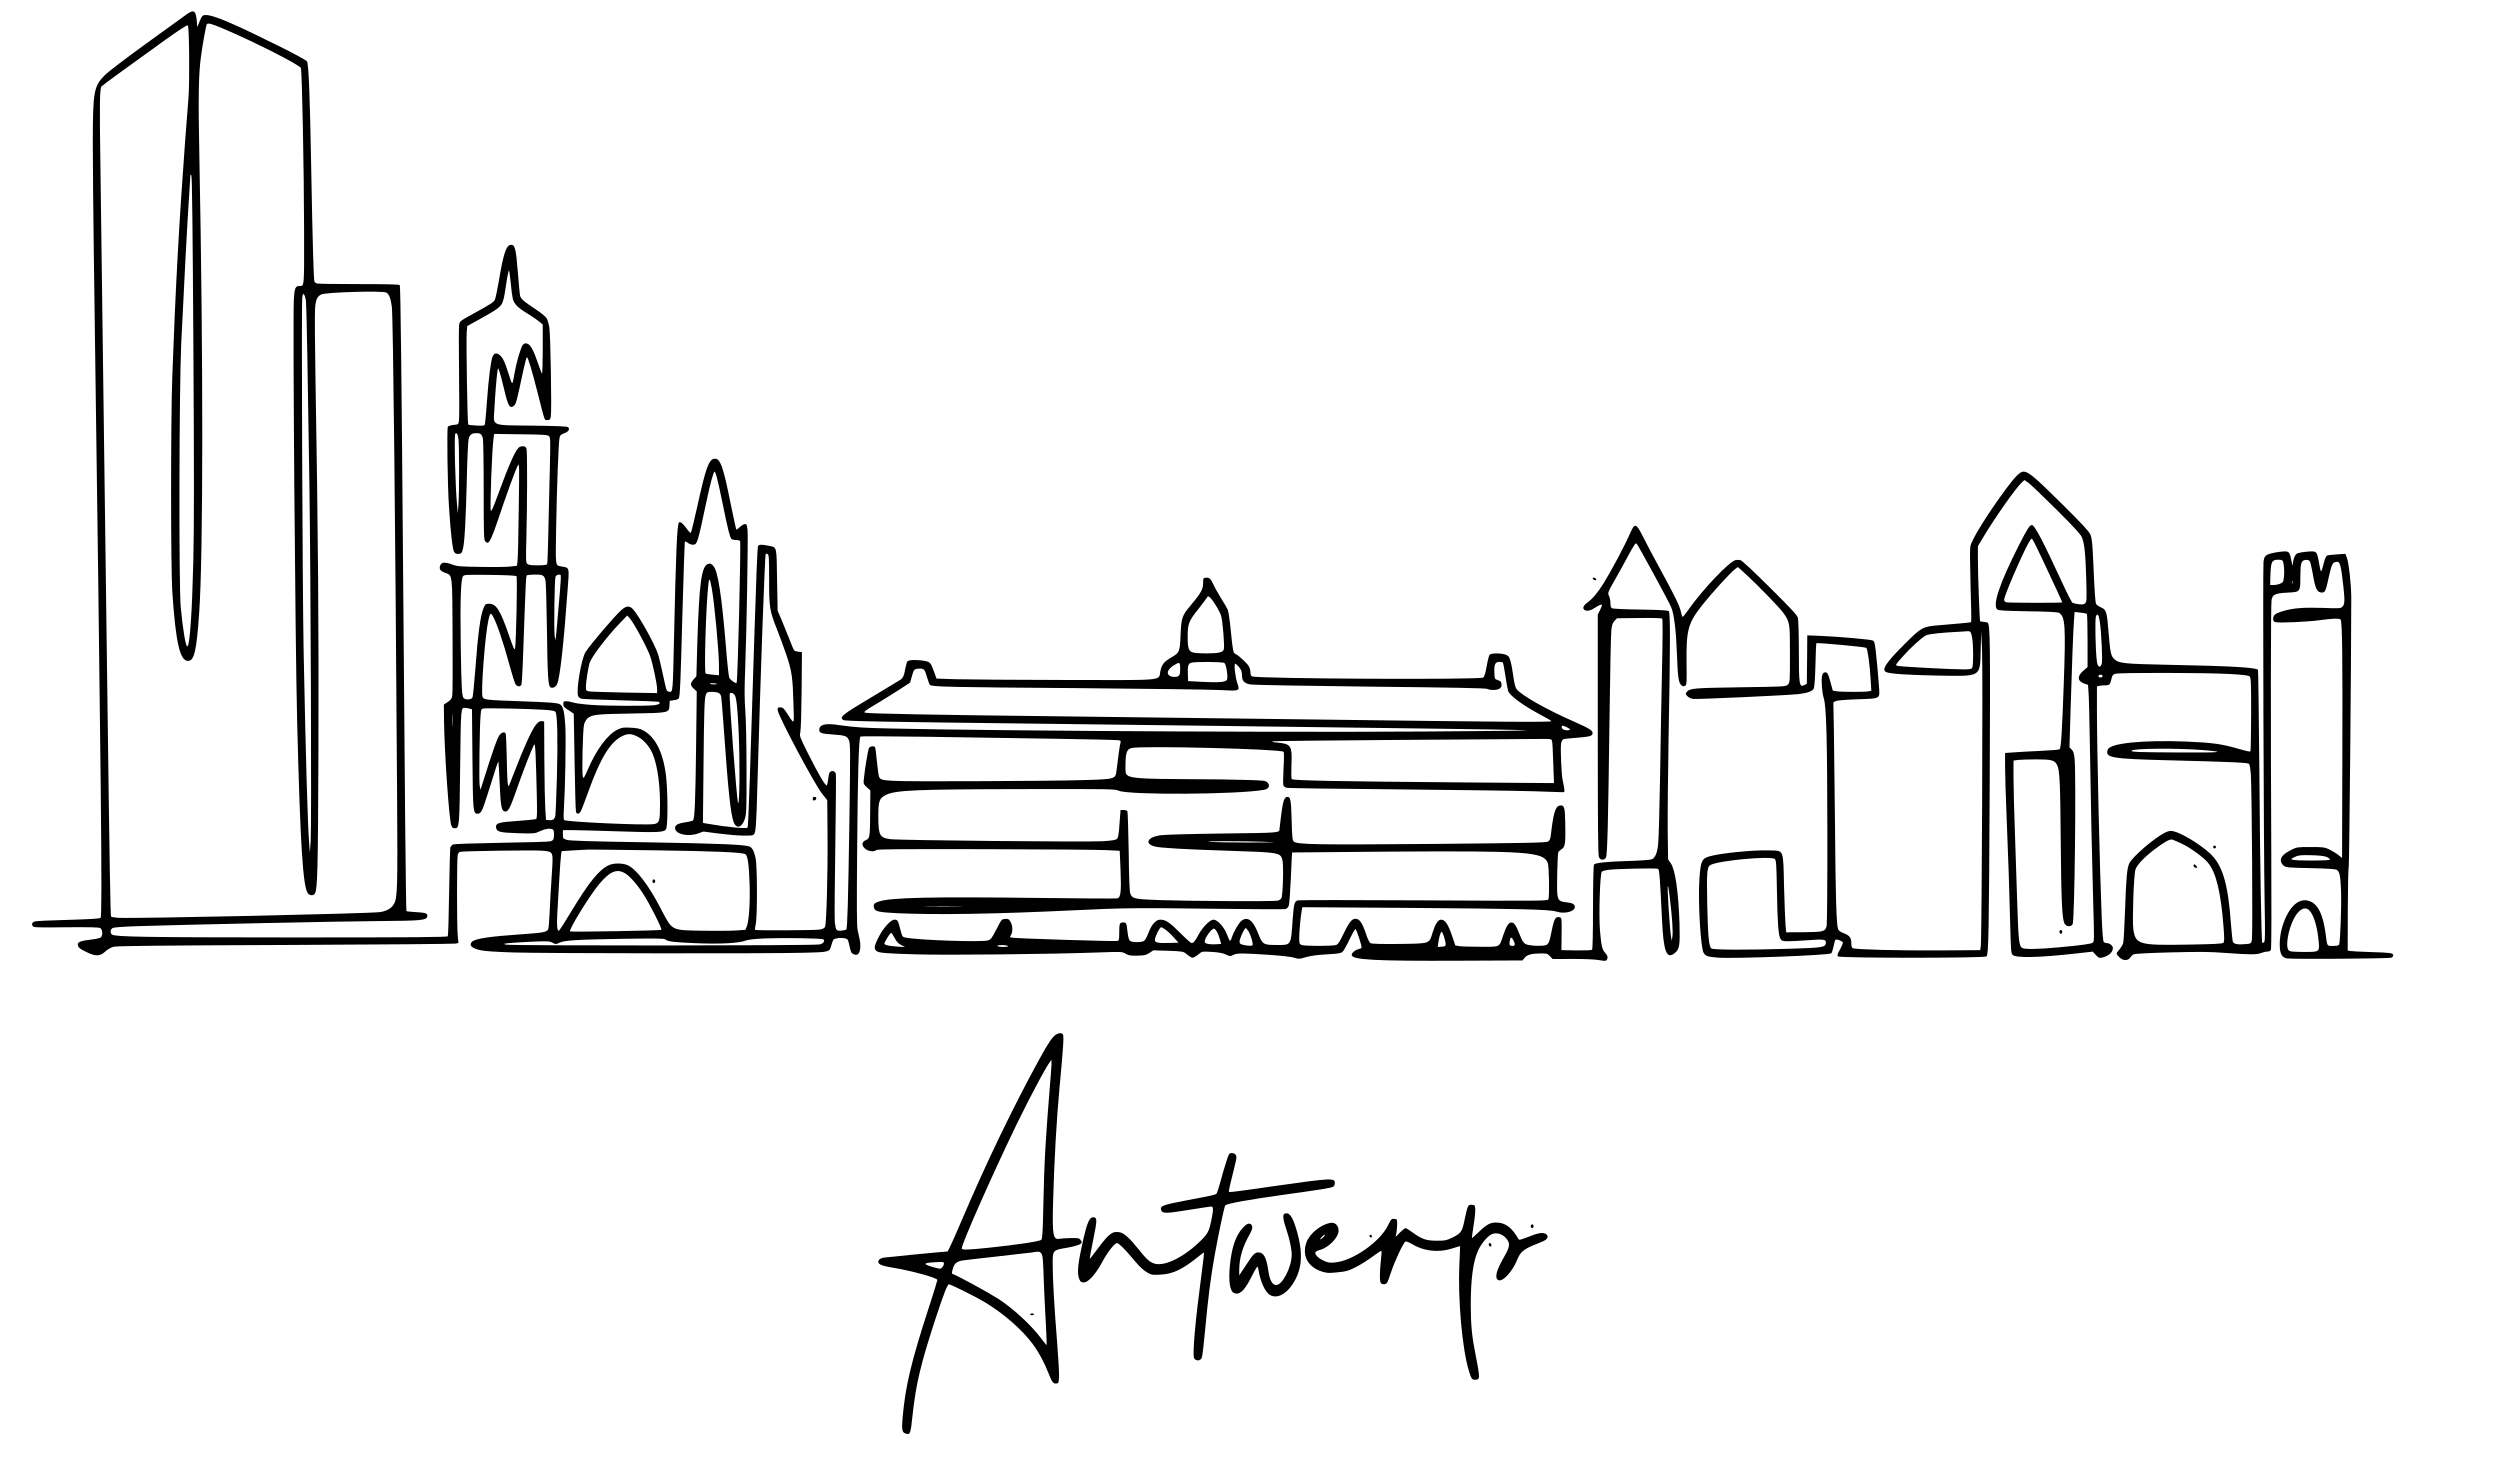 <?xml version="1.0" encoding="UTF-8" standalone="yes"?>
<svg version="1.0" xmlns="http://www.w3.org/2000/svg" width="2000pt" height="1185pt" viewBox="0 0 2667 1580" preserveAspectRatio="xMidYMid meet">
  <g transform="translate(0,1580) scale(0.1,-0.1)" fill="#000000" stroke="none">
    <path d="M1990 15647 c-25 -18 -216 -156 -425 -307 -209 -151 -407 -302 -441
-335 -124 -123 -133 -173 -134 -720 0 -225 5 -732 10 -1125 80 -5777 94 -7130
73 -7151 -8 -8 -110 -14 -339 -21 -180 -4 -341 -12 -358 -16 -33 -9 -42 -27
-26 -52 8 -13 56 -15 353 -11 244 2 351 0 366 -8 25 -14 30 -81 6 -101 -8 -6
-49 -16 -92 -21 -119 -14 -153 -25 -153 -53 0 -30 21 -48 100 -85 93 -44 138
-42 193 9 26 23 61 44 88 51 33 9 496 14 1834 19 985 4 1803 11 1818 15 l28 7
-8 77 c-10 95 -10 826 0 862 4 15 13 29 21 32 25 10 795 20 878 13 126 -12
121 0 104 -261 -8 -121 -18 -296 -22 -390 -4 -93 -11 -178 -16 -188 -16 -30
-53 -37 -287 -53 -339 -23 -491 -46 -526 -80 -36 -37 -4 -69 91 -90 46 -10
166 -18 359 -24 339 -10 2724 -13 3089 -3 281 7 275 6 296 85 7 24 16 48 21
54 13 16 77 24 119 16 31 -7 36 -13 44 -47 23 -104 26 -112 52 -123 39 -18 61
-1 70 55 4 25 2 69 -4 97 -6 28 -16 76 -23 106 -9 41 -10 254 -5 850 6 800 17
1195 35 1213 5 5 285 4 722 -2 393 -7 1007 -16 1364 -21 358 -5 660 -13 673
-16 16 -5 21 -11 16 -23 -6 -16 -27 -159 -41 -285 -13 -109 -2 -106 -354 -117
-162 -5 -697 -11 -1189 -12 -950 -2 -966 -1 -991 44 -6 12 -17 86 -24 164 -7
79 -16 148 -20 154 -11 18 -54 12 -65 -8 -10 -19 -43 -216 -54 -324 -6 -58 -6
-59 31 -94 l38 -34 -2 -227 c-2 -276 -3 -284 -46 -303 -46 -20 -48 -58 -7 -93
34 -28 96 -36 119 -13 9 9 252 11 1159 9 631 -1 1212 -6 1292 -10 l145 -7 9
-210 c9 -231 2 -288 -35 -298 -12 -3 -397 -1 -858 5 -1133 14 -1556 4 -1684
-38 -52 -17 -63 -31 -53 -67 9 -39 50 -48 246 -58 421 -19 1051 -9 1885 31
529 26 670 27 1531 16 385 -5 712 -6 726 -3 17 5 30 17 37 38 6 16 15 150 22
297 6 147 12 268 13 269 1 1 470 5 1042 9 1472 9 1636 -2 1685 -119 15 -35 20
-356 7 -390 -7 -17 -63 -18 -1326 -11 -725 4 -1330 4 -1345 0 -38 -9 -44 -32
-57 -203 -20 -286 -12 -273 -174 -273 -140 0 -148 5 -196 128 -55 139 -114
181 -178 128 -30 -26 -82 -116 -102 -179 -6 -20 -15 -35 -20 -32 -4 2 -18 33
-31 67 -29 79 -101 158 -144 158 -37 0 -117 -81 -159 -160 -35 -66 -54 -90
-74 -90 -8 0 -63 49 -122 109 -114 114 -155 141 -213 141 -47 0 -93 -53 -127
-145 -14 -37 -34 -74 -45 -81 -25 -18 -125 -18 -149 -1 -12 9 -20 36 -27 92
-12 103 -13 105 -48 105 -37 0 -41 -12 -41 -111 0 -66 -3 -81 -17 -86 -18 -7
-1046 25 -1116 34 -37 5 -38 6 -22 29 21 33 19 102 -5 142 -18 29 -25 33 -58
30 -36 -3 -38 -5 -92 -111 -49 -94 -59 -108 -89 -118 -64 -21 -744 2 -881 30
-34 7 -35 9 -55 86 -25 98 -29 105 -63 105 -39 0 -121 -90 -170 -189 -46 -91
-51 -120 -24 -143 25 -23 85 -28 422 -38 317 -10 1458 2 1943 20 256 9 257 9
295 -13 31 -19 50 -22 125 -21 78 2 93 5 129 29 l42 28 159 -5 c143 -5 161 -8
185 -27 64 -51 69 -53 94 -40 13 6 36 23 53 37 29 24 33 24 135 18 75 -5 117
-13 148 -28 42 -20 46 -20 78 -4 43 20 95 20 379 1 135 -9 239 -21 271 -31 49
-15 55 -15 125 6 51 15 121 24 222 30 122 7 152 11 169 27 12 10 45 69 74 131
29 61 58 112 63 112 12 0 73 -188 66 -201 -3 -4 -18 -10 -34 -14 -33 -7 -71
-39 -71 -61 0 -53 243 -66 1153 -62 l669 3 23 29 c26 32 74 45 176 46 60 0 68
-2 94 -30 l29 -30 207 1 c127 0 237 -4 284 -12 66 -11 78 -11 85 1 16 24 11
46 -15 74 -34 36 -43 79 -57 246 -13 167 1 603 20 622 7 7 35 15 64 19 88 12
522 21 536 11 14 -10 20 -80 42 -537 16 -351 49 -435 139 -359 48 40 54 82 48
309 -11 338 -45 577 -93 646 l-29 42 -4 296 c-2 163 3 631 10 1041 18 954 18
1295 2 1311 -9 9 -90 14 -300 17 -159 2 -296 8 -305 14 -13 6 -18 21 -18 56 0
26 -7 60 -15 75 -17 33 -15 37 85 212 31 55 81 145 110 200 29 55 62 113 73
128 18 26 20 27 32 10 30 -43 346 -625 364 -671 31 -77 52 -254 61 -512 8
-242 18 -302 53 -324 12 -8 22 -8 35 0 15 10 17 31 14 240 -4 358 15 428 171
624 99 125 304 350 347 380 l30 22 88 -80 c130 -119 363 -360 400 -414 66 -96
67 -102 67 -435 0 -299 0 -303 -22 -325 -22 -22 -24 -22 -511 -29 -510 -8
-535 -10 -571 -53 -12 -14 -11 -20 9 -41 14 -15 39 -27 64 -30 39 -6 1014 39
1121 51 95 11 151 31 164 60 8 18 14 108 18 253 3 124 7 228 9 230 7 8 516
-38 533 -49 14 -8 39 -185 47 -341 l7 -116 -24 -6 c-31 -9 -282 -9 -342 -1
l-45 7 -22 81 c-28 103 -36 118 -63 114 -15 -2 -24 -13 -29 -38 -11 -45 -1
-179 18 -238 28 -91 37 -457 38 -1432 1 -525 -3 -972 -7 -993 -14 -64 -31 -69
-245 -71 l-187 -1 -7 75 c-4 41 -11 227 -16 413 -10 410 2 380 -155 386 -180
6 -544 -32 -652 -67 -72 -24 -83 -53 -96 -239 -16 -238 13 -739 46 -789 21
-33 44 -40 150 -49 173 -13 1186 25 1211 46 6 5 17 39 24 74 7 36 16 68 21 71
16 9 79 -17 79 -32 0 -9 -15 -42 -32 -74 -27 -48 -31 -61 -20 -72 19 -19 1565
-19 1584 0 22 22 26 237 34 1847 7 1504 4 1688 -21 1713 -3 3 -22 7 -42 9 -19
1 -37 4 -39 6 -6 6 -24 497 -24 657 l0 144 56 94 c122 205 346 524 411 585
l29 27 45 -31 c24 -18 157 -145 296 -283 187 -186 257 -263 272 -296 27 -62
39 -173 47 -451 6 -217 5 -236 -11 -253 -15 -14 -27 -16 -69 -11 -28 4 -58 11
-66 15 -9 5 -58 100 -109 212 -209 452 -296 618 -325 618 -23 0 -49 -40 -139
-217 -206 -406 -284 -639 -230 -684 12 -11 84 -15 327 -19 218 -3 317 -9 332
-17 65 -38 72 -137 50 -758 -18 -512 -29 -682 -44 -697 -5 -5 -101 -13 -213
-18 -112 -5 -241 -12 -286 -16 l-83 -6 0 -147 c0 -80 7 -306 15 -501 17 -407
32 -849 41 -1227 6 -238 9 -264 25 -279 39 -35 285 -29 684 16 l170 19 33 -35
c28 -31 36 -35 65 -29 70 16 117 56 117 102 0 25 -34 53 -66 53 -12 0 -26 6
-32 13 -7 8 -15 111 -21 258 -21 493 -51 1800 -51 2205 l0 262 23 6 c12 3 41
6 64 6 47 0 54 7 68 69 8 37 15 46 40 54 42 14 971 12 1220 -2 152 -9 204 -15
215 -27 13 -13 15 -71 15 -404 -1 -214 -4 -392 -8 -396 -4 -4 -62 9 -129 29
-171 51 -283 66 -556 77 -461 18 -810 -17 -836 -85 -33 -88 31 -99 659 -115
675 -17 834 -25 848 -38 7 -8 15 -57 19 -120 11 -170 21 -1712 11 -1757 -9
-39 -10 -40 -58 -45 -87 -9 -135 -1 -145 24 -4 12 -13 96 -20 186 -30 430 -90
633 -222 755 -111 103 -313 224 -399 240 -28 5 -48 1 -86 -18 -115 -59 -339
-251 -377 -325 -25 -48 -34 -150 -46 -499 -6 -178 -15 -336 -20 -353 -5 -17
-23 -47 -39 -66 -17 -19 -31 -39 -31 -45 0 -6 13 -24 29 -40 39 -38 91 -40
115 -4 9 13 25 29 37 35 13 7 160 15 397 21 310 8 414 7 586 -6 262 -19 334
-19 379 0 20 8 50 15 66 15 22 0 32 6 38 23 4 12 6 459 3 992 -7 1440 -6 2695
3 2738 12 57 39 69 170 76 138 7 137 5 137 176 0 139 10 168 56 173 18 2 36
-3 43 -12 7 -8 21 -66 32 -128 28 -170 47 -208 99 -208 34 0 41 15 74 168 30
132 38 150 73 158 46 12 55 -17 83 -271 15 -140 13 -182 -10 -205 -20 -20 -28
-21 -213 -14 -208 7 -320 -2 -432 -37 -75 -23 -95 -40 -95 -80 0 -23 5 -30 26
-35 41 -10 334 3 464 20 148 21 220 22 230 6 17 -27 21 -389 18 -1448 l-3
-1094 -40 32 c-22 18 -65 44 -95 59 -51 24 -64 26 -200 26 -139 0 -148 -1
-202 -28 -83 -41 -120 -78 -116 -118 2 -21 13 -39 31 -53 27 -20 44 -21 285
-26 174 -4 264 -9 279 -18 32 -18 41 -60 47 -227 6 -149 -8 -537 -20 -568 -5
-13 -19 -17 -65 -17 -67 0 -62 -9 -79 127 -28 213 -85 326 -181 354 -88 27
-176 -34 -239 -165 -46 -97 -70 -199 -70 -298 0 -98 20 -139 75 -151 48 -10
1093 -3 1118 8 9 4 17 15 17 26 0 24 -22 27 -250 34 -102 3 -196 8 -210 11
l-25 5 1 439 c1 242 5 448 10 457 6 14 27 2211 27 2868 0 144 -27 381 -49 434
l-14 34 -88 -6 c-48 -3 -95 -8 -105 -12 -10 -4 -23 -28 -31 -59 -38 -142 -35
-142 -59 -8 -21 115 -23 116 -126 108 -47 -4 -95 -13 -108 -21 -23 -15 -42
-67 -44 -120 -1 -16 -7 3 -15 44 -19 105 -23 108 -134 94 -52 -7 -105 -20
-123 -30 -28 -17 -33 -27 -40 -74 -8 -62 1 -3047 12 -3644 6 -325 5 -403 -5
-414 -8 -8 -16 -12 -20 -8 -10 10 -24 811 -32 1899 -5 554 -11 1010 -14 1014
-26 25 -290 40 -953 53 -480 10 -531 15 -580 61 -36 34 -43 66 -60 275 -19
236 -24 251 -81 276 -24 11 -48 28 -53 37 -9 19 -16 120 -31 466 -9 193 -14
236 -30 275 -16 35 -87 112 -303 326 -289 287 -358 345 -410 345 -37 0 -87
-50 -186 -183 -199 -270 -366 -538 -381 -613 -6 -32 -5 -180 2 -426 7 -208 9
-380 6 -383 -3 -3 -58 -10 -122 -15 -64 -6 -168 -14 -232 -20 -162 -13 -178
-22 -360 -204 -200 -200 -247 -274 -189 -296 46 -18 235 -30 549 -36 468 -8
448 -20 456 274 l5 197 9 -180 c10 -194 -2 -3100 -13 -3175 l-6 -45 -445 -3
c-430 -2 -876 9 -912 23 -13 5 -18 19 -18 49 0 63 -18 87 -79 111 -38 14 -56
27 -63 45 -17 46 -27 362 -32 1080 -4 393 -9 855 -12 1027 l-6 311 23 13 c15
8 98 15 233 20 253 9 240 1 231 134 -9 129 -23 285 -36 393 -10 81 -15 95 -33
101 -29 11 -367 41 -548 48 l-148 6 -2 -259 -3 -258 -24 -12 c-57 -29 -61 -7
-61 385 0 164 -5 312 -10 332 -8 27 -74 99 -298 321 -181 180 -298 289 -315
293 -15 4 -38 4 -52 1 -70 -18 -350 -312 -502 -528 -30 -43 -58 -78 -62 -78
-5 0 -13 24 -19 54 -13 62 -66 172 -227 466 -63 115 -141 262 -174 329 -79
156 -90 159 -145 34 -51 -119 -201 -400 -278 -523 -65 -104 -116 -165 -181
-213 -40 -30 -48 -61 -18 -76 24 -13 68 -1 117 33 37 25 64 33 64 19 0 -4 -10
-27 -22 -52 l-23 -46 0 -1280 c0 -984 3 -1286 12 -1307 16 -36 57 -38 75 -5
15 28 23 321 38 1477 6 487 15 916 20 954 7 54 15 75 35 95 l25 26 237 3 c138
2 240 -1 245 -6 6 -6 6 -199 -1 -508 -6 -275 -16 -794 -21 -1154 -6 -360 -15
-695 -21 -745 -10 -94 -30 -143 -67 -161 -12 -6 -118 -14 -244 -18 -230 -6
-355 -19 -373 -37 -6 -6 -10 -166 -11 -455 0 -285 -4 -448 -10 -454 -7 -7 -72
-9 -169 -8 l-158 3 2 172 c2 161 1 172 -17 177 -46 15 -62 -10 -87 -135 -24
-125 -34 -149 -62 -160 -30 -11 -123 -11 -182 0 -52 10 -67 28 -100 114 -36
93 -58 127 -87 127 -31 0 -55 -39 -89 -140 -43 -128 -26 -120 -243 -119 -103
0 -205 3 -227 7 l-40 7 -30 90 c-46 136 -78 185 -121 185 -33 0 -61 -42 -91
-137 -38 -123 -20 -117 -359 -122 -190 -2 -288 1 -302 8 -14 7 -31 42 -52 106
-37 111 -68 155 -110 155 -39 0 -69 -39 -130 -166 -38 -79 -56 -107 -76 -114
-33 -13 -335 -13 -368 0 -24 9 -26 14 -26 77 0 69 15 229 27 292 l6 34 1086
-7 c1238 -9 1551 -16 1626 -40 85 -28 195 0 195 49 0 31 -22 43 -95 51 -68 8
-82 20 -91 81 -8 52 1 429 10 453 4 8 19 22 35 32 38 21 44 68 39 280 -3 169
-10 192 -57 186 -47 -6 -70 -80 -96 -311 -5 -45 -12 -61 -30 -73 -20 -13 -173
-16 -1222 -26 -1250 -10 -1459 -7 -1491 26 -15 14 -18 47 -23 231 -6 214 -12
245 -44 245 -33 0 -48 -41 -66 -182 -10 -79 -19 -150 -19 -158 -1 -45 14 -43
-612 -51 -332 -4 -624 -12 -663 -19 -134 -20 -168 -90 -57 -119 59 -16 312
-30 797 -46 533 -17 544 -19 566 -98 14 -50 5 -378 -11 -408 -6 -10 -23 -22
-38 -26 -35 -10 -941 -5 -1265 6 -269 10 -286 14 -309 69 -8 18 -14 164 -17
447 -4 231 -10 426 -14 433 -5 6 -23 12 -41 12 l-32 0 -11 -146 c-7 -110 -14
-149 -26 -161 -12 -13 -49 -19 -149 -26 -159 -10 -2169 9 -2271 22 -114 15
-127 41 -127 251 0 155 11 185 77 219 105 53 306 62 1464 64 940 2 986 1 1023
-17 102 -48 1281 -41 1554 10 48 9 64 46 34 77 -21 21 -34 22 -235 28 -116 4
-396 8 -622 8 -468 2 -595 10 -634 39 -25 19 -26 22 -24 128 2 118 15 152 64
165 97 27 1592 -10 1622 -40 6 -6 6 -69 0 -173 -5 -90 -6 -173 -2 -184 5 -14
19 -24 41 -28 18 -3 555 -11 1193 -16 638 -6 1284 -15 1435 -20 151 -5 288
-10 304 -10 28 0 28 1 23 43 -4 23 -11 62 -17 87 -13 58 -25 345 -16 392 4 20
14 39 24 43 9 4 75 11 146 16 138 11 166 19 166 49 0 29 -38 52 -192 120 -294
128 -572 285 -620 351 -13 17 -24 61 -34 135 -8 60 -21 133 -30 162 -13 45
-20 56 -49 68 -46 19 -159 19 -174 0 -7 -8 -21 -63 -31 -123 -13 -74 -25 -112
-37 -120 -33 -25 -2405 -13 -2465 12 -12 5 -18 18 -18 42 0 19 -7 47 -15 62
-16 32 -108 118 -142 134 -28 12 -30 24 -53 251 -10 106 -25 206 -32 222 -7
16 -39 72 -72 123 -32 52 -69 118 -81 146 -28 62 -45 77 -82 73 -27 -3 -28 -5
-28 -59 0 -64 -26 -110 -136 -240 -88 -105 -96 -127 -104 -299 -8 -194 -11
-201 -95 -250 -85 -50 -106 -76 -122 -152 -21 -102 77 -93 -1023 -91 -528 1
-1051 5 -1162 8 l-202 7 -17 47 c-46 126 -48 128 -103 140 -74 16 -176 14
-190 -3 -6 -7 -16 -40 -22 -72 -14 -81 -25 -107 -57 -127 -15 -10 -147 -89
-293 -177 -330 -197 -354 -216 -315 -250 16 -13 437 -20 2136 -40 509 -6 1427
-17 2040 -25 613 -8 1529 -19 2035 -26 506 -6 988 -14 1070 -18 85 -4 -386
-10 -1085 -14 -1909 -12 -5588 15 -6000 43 -74 5 -180 16 -235 25 -148 24
-215 8 -215 -51 0 -33 22 -40 150 -49 130 -9 147 -16 167 -62 15 -35 15 -113
4 -888 -13 -843 -21 -1118 -33 -1131 -4 -3 -27 -9 -52 -11 -52 -6 -60 3 -70
87 -4 29 -2 392 5 806 6 413 9 763 6 777 -8 29 -31 41 -56 27 -13 -6 -20 -26
-24 -70 -4 -34 -11 -68 -15 -76 -11 -19 -83 102 -203 341 -89 178 -90 181 -81
225 6 25 12 227 14 450 l3 405 -37 3 c-20 2 -41 8 -46 15 -6 7 -29 60 -51 120
-23 59 -60 151 -83 205 l-42 97 -6 328 c-6 372 1 347 -92 366 -73 16 -106 14
-112 -6 -6 -21 -21 -395 -36 -883 -43 -1413 -67 -2111 -74 -2118 -14 -14 -220
5 -413 39 l-64 11 6 582 c6 639 10 754 27 791 10 22 18 25 59 25 70 0 95 -13
103 -52 3 -18 15 -161 26 -318 47 -673 74 -929 106 -1017 29 -80 91 -63 121
35 16 51 18 104 17 527 0 275 -6 535 -13 625 -9 118 -10 221 -2 425 16 405 33
1420 26 1498 -6 59 -9 67 -28 67 -12 0 -36 -14 -54 -32 -18 -17 -35 -29 -38
-26 -3 3 -30 129 -61 279 -81 406 -113 491 -179 475 -56 -14 -88 -107 -175
-503 -34 -153 -65 -282 -70 -286 -4 -5 -25 16 -46 47 -35 50 -67 76 -80 63
-21 -20 -33 -302 -54 -1257 -12 -547 -12 -550 -45 -550 -13 0 -28 8 -33 18 -5
9 -24 87 -41 172 -18 85 -41 182 -52 215 -38 113 -204 410 -267 478 -36 38
-72 36 -122 -9 -77 -70 -325 -360 -383 -449 -46 -71 -105 -423 -78 -472 6 -12
23 -24 38 -27 16 -3 202 -10 415 -16 212 -5 394 -13 403 -16 29 -12 9 -29 -41
-36 -80 -10 -510 -9 -675 3 -84 6 -171 17 -193 25 -23 7 -56 14 -73 14 -30 0
-33 -3 -33 -30 0 -26 8 -36 55 -65 30 -20 55 -37 56 -38 0 -1 4 -234 9 -517 4
-283 11 -523 15 -532 10 -25 32 -22 49 5 8 12 44 105 80 206 131 367 239 542
370 602 54 25 91 24 151 -5 54 -25 108 -78 148 -147 59 -102 98 -324 98 -566
0 -197 -5 -215 -70 -224 -105 -14 -940 24 -954 44 -4 7 -6 54 -2 105 15 242
24 758 16 898 -10 156 -24 214 -58 232 -28 15 -106 21 -423 32 -369 13 -388
15 -402 46 -20 44 27 663 62 818 16 73 24 82 42 54 41 -64 117 -284 188 -548
23 -85 49 -167 56 -182 18 -36 59 -39 68 -5 6 23 18 309 36 846 5 167 13 308
18 313 4 4 43 9 86 9 89 1 103 -7 116 -65 4 -21 11 -261 15 -534 6 -491 13
-595 40 -605 25 -10 54 5 68 36 30 63 70 418 112 1002 19 246 21 238 -54 251
-81 15 -75 -21 -68 413 7 421 25 906 36 960 5 28 13 36 51 50 46 17 62 43 40
65 -8 8 -122 13 -379 16 -456 6 -416 -11 -407 175 8 159 24 346 32 400 l7 40
14 -33 c7 -18 29 -102 49 -185 44 -193 65 -226 112 -179 18 18 30 66 92 360
18 83 36 152 41 152 12 0 51 -130 114 -378 82 -322 71 -292 105 -292 26 0 30
4 36 37 11 56 -3 878 -16 953 -6 36 -19 79 -28 95 -10 17 -58 57 -110 91 -139
92 -169 118 -175 156 -4 18 -13 125 -22 238 -21 264 -32 308 -81 298 -46 -9
-76 -104 -124 -395 -16 -94 -35 -181 -42 -193 -16 -26 -44 -44 -227 -145 -144
-79 -146 -80 -153 -120 -4 -22 -4 -254 -1 -515 4 -261 3 -491 -1 -511 -6 -35
-8 -37 -57 -41 -28 -3 -55 -12 -61 -19 -12 -17 -4 -627 12 -859 18 -280 38
-451 55 -477 13 -19 23 -23 48 -21 28 3 33 8 44 47 19 65 32 303 43 751 5 227
14 411 20 432 12 43 34 58 82 58 44 0 56 -10 68 -51 6 -20 10 -246 10 -561 0
-465 2 -528 16 -542 8 -9 19 -16 24 -16 22 0 52 64 110 237 91 273 189 543
212 583 19 35 19 33 12 -465 -3 -275 -9 -522 -13 -550 l-6 -50 -70 -8 c-38 -5
-180 -7 -315 -4 -224 3 -250 5 -307 26 -80 29 -114 25 -127 -12 -14 -38 1 -58
55 -78 77 -28 74 1 77 -669 2 -327 1 -614 -3 -637 -5 -36 -13 -47 -48 -71
l-42 -28 2 -180 c4 -321 53 -1033 76 -1103 10 -29 17 -36 37 -36 51 0 51 8 59
662 8 646 6 624 56 622 11 -1 31 -4 45 -8 l25 -7 5 -529 c5 -571 7 -585 56
-585 34 0 50 30 100 190 102 327 117 370 121 366 2 -2 8 -104 13 -225 10 -243
19 -296 51 -306 37 -12 58 25 128 226 69 198 161 435 185 478 12 22 14 11 20
-110 3 -74 9 -254 12 -400 5 -219 4 -268 -7 -275 -8 -5 -96 -14 -197 -21 -204
-13 -236 -23 -230 -71 5 -45 41 -54 237 -60 175 -5 177 -4 232 22 54 25 101
32 133 20 11 -4 16 -19 16 -53 0 -52 -6 -64 -35 -75 -11 -5 -246 -12 -522 -16
-322 -6 -509 -12 -522 -19 -11 -6 -23 -21 -27 -33 -3 -12 -9 -227 -13 -477 -3
-251 -10 -462 -14 -468 -7 -10 -345 -13 -1640 -13 -1585 1 -1913 6 -1943 31
-21 18 -17 57 8 70 14 7 119 15 282 20 503 16 2145 51 2566 54 448 3 500 8
508 50 7 31 -17 40 -118 45 -54 3 -101 8 -104 11 -6 6 -19 1352 -36 3639 -15
1958 -27 3027 -35 3039 -4 8 -143 11 -433 11 -235 0 -437 3 -449 6 -12 3 -25
13 -29 22 -8 21 -20 423 -34 1207 -14 776 -27 1113 -45 1141 -8 12 -134 81
-297 162 -492 244 -698 332 -779 332 -42 0 -43 -1 -87 -110 -9 -22 -11 -19
-11 25 -1 28 -6 67 -12 88 -13 47 -38 48 -99 4z m381 -147 c325 -137 826 -390
839 -425 12 -33 33 -1083 34 -1718 1 -636 4 -606 -51 -607 -41 0 -51 -23 -58
-137 -13 -184 14 -3671 35 -4508 33 -1318 62 -1776 116 -1836 22 -25 61 -24
74 1 27 51 32 246 37 1510 5 1271 -4 2390 -31 3945 -7 385 -9 739 -5 786 7 94
23 128 67 149 50 24 653 41 693 20 30 -17 47 -61 59 -151 14 -112 37 -2251 56
-5199 7 -1025 4 -1108 -34 -1174 -26 -45 -73 -72 -144 -85 -97 -16 -2648 -72
-2799 -61 -37 3 -70 8 -74 12 -7 7 -16 523 -40 2398 -32 2452 -66 5017 -74
5635 -10 646 -7 799 12 824 12 14 262 196 671 490 169 121 243 168 250 161 15
-15 20 -597 7 -770 -6 -74 -22 -283 -36 -465 -62 -830 -102 -1544 -137 -2510
-17 -467 -17 -2035 0 -2295 36 -541 81 -740 168 -740 66 0 91 107 119 515 43
610 44 2721 2 4855 -13 641 -9 896 18 1085 17 128 53 324 61 337 10 17 50 6
165 -42z m-308 -3387 c8 -1391 8 -1923 -1 -2308 -13 -537 -37 -885 -62 -900
-18 -11 -48 167 -72 420 -21 227 -17 2315 5 2805 28 594 66 1316 82 1544 8
115 15 223 15 240 0 22 3 27 11 19 8 -8 14 -529 22 -1820z m3408 498 c16 -56
53 -93 164 -160 49 -30 103 -68 122 -84 l33 -29 0 -266 c0 -148 -4 -262 -9
-257 -4 6 -23 54 -41 108 -47 139 -80 200 -113 211 -22 8 -31 6 -48 -11 -21
-20 -69 -183 -89 -298 -18 -104 -22 -117 -30 -108 -4 4 -24 61 -44 125 -26 83
-46 128 -67 153 -41 47 -75 47 -94 2 -19 -47 -42 -225 -60 -477 -9 -118 -18
-226 -21 -239 -5 -22 -8 -23 -89 -20 -46 2 -86 7 -90 11 -9 9 -23 903 -16 987
l6 64 125 69 c191 105 229 133 250 181 10 23 23 80 29 127 13 95 29 185 39
215 3 11 12 -43 19 -120 7 -77 18 -160 24 -184z m-2207 -24 c6 -54 19 -742 37
-1977 14 -994 24 -3640 13 -3785 l-8 -120 -7 87 c-17 202 -38 945 -60 2068
-13 674 -24 3699 -15 3765 7 44 9 48 21 32 7 -10 16 -41 19 -70z m1627 -1473
c9 -77 9 -561 0 -689 l-7 -100 -7 75 c-20 197 -34 760 -20 774 16 16 28 -5 34
-60z m964 36 c17 -14 18 -34 11 -330 -19 -866 -24 -1029 -30 -1039 -5 -7 -44
-11 -101 -11 -73 0 -97 4 -110 16 -15 15 -16 43 -10 263 10 363 11 932 2 964
-7 27 -34 35 -71 21 -40 -15 -108 -167 -247 -546 -29 -81 -57 -144 -62 -139
-13 13 11 660 29 784 l6 39 282 -4 c233 -2 286 -6 301 -18z m1790 -432 c9 -29
38 -163 66 -298 52 -258 74 -347 91 -367 6 -7 28 -13 49 -13 21 0 41 -5 44
-10 11 -18 -25 -1503 -37 -1515 -9 -9 -65 31 -78 55 -6 11 -22 155 -35 322
-47 567 -86 816 -135 871 -21 24 -32 29 -53 23 -73 -18 -98 -196 -118 -844
l-10 -356 -30 -33 c-37 -43 -37 -62 2 -99 l32 -29 -7 -580 c-7 -593 -15 -778
-33 -796 -5 -5 -41 -15 -79 -20 -87 -13 -116 -31 -112 -67 7 -61 139 -90 243
-53 l59 21 161 -21 c88 -11 206 -22 263 -22 89 -2 105 1 117 16 18 25 24 109
35 522 34 1202 79 2457 89 2467 3 4 13 3 21 -2 13 -8 15 -50 15 -272 0 -302 5
-332 86 -536 27 -67 71 -189 99 -270 57 -169 67 -235 75 -532 7 -220 12 -214
-68 -90 -36 56 -46 65 -72 65 -27 0 -30 -3 -29 -30 3 -57 397 -798 478 -897
l51 -63 3 -355 c4 -419 -11 -969 -27 -998 -8 -14 -26 -23 -58 -28 -57 -8 -679
-11 -687 -3 -4 3 -1 30 6 60 18 77 17 622 -1 704 -17 77 -36 114 -65 125 -57
21 -310 32 -1081 45 -636 10 -839 16 -870 27 -39 13 -40 14 -40 58 l0 45 105
0 c58 0 279 -6 491 -13 417 -14 481 -11 504 22 18 25 21 322 5 519 -23 277
-111 465 -251 538 -33 17 -67 24 -131 27 -80 4 -93 2 -143 -22 -103 -51 -221
-209 -312 -419 -44 -101 -48 -107 -56 -80 -11 38 0 508 14 557 6 21 21 48 34
61 48 43 90 48 465 54 412 7 407 6 412 88 l3 48 43 6 c24 3 47 11 52 18 14 23
20 150 40 906 12 413 23 756 25 763 4 10 11 8 31 -7 15 -12 39 -21 55 -21 47
0 50 11 144 455 45 211 76 325 89 325 3 0 12 -24 21 -52z m14146 -890 c112
-236 209 -447 209 -453 0 -7 -572 -6 -597 1 -14 4 -23 14 -23 27 0 42 196 495
265 614 26 43 27 44 41 25 8 -11 55 -107 105 -214z m2563 -13 c12 -33 18 -117
11 -170 -6 -52 -9 -58 -41 -71 -18 -8 -50 -14 -70 -14 l-36 0 3 114 c5 136 16
156 84 156 29 0 45 -5 49 -15z m-18844 -161 c11 -11 -4 -720 -16 -774 -5 -19
-20 14 -63 140 -93 269 -137 340 -211 340 -39 0 -42 -2 -60 -42 -35 -80 -60
-266 -90 -666 -11 -150 -25 -282 -30 -293 -11 -20 -63 -26 -89 -10 -24 16 -29
93 -36 571 -7 489 1 706 25 735 12 15 43 16 286 13 178 -2 277 -7 284 -14z
m473 9 c4 -8 -15 -257 -44 -568 -13 -139 -13 -140 -22 -80 -9 65 -2 596 9 633
6 21 47 32 57 15z m1611 -143 c28 -159 76 -671 76 -824 l0 -99 -65 6 c-36 4
-71 9 -77 13 -18 11 2 698 28 948 8 82 17 71 38 -44z m16863 58 c-3 -7 -5 -2
-5 12 0 14 2 19 5 13 2 -7 2 -19 0 -25z m-11540 -160 c37 -41 96 -141 110
-187 16 -53 38 -321 29 -356 -4 -17 -17 -27 -44 -34 -48 -14 -236 -14 -284 -1
-47 13 -58 44 -58 161 0 147 9 171 112 300 49 63 92 120 95 127 7 17 17 15 40
-10z m9345 -166 c5 -5 8 -134 8 -288 l0 -279 -46 -40 c-69 -60 -62 -113 18
-139 l33 -11 6 -90 c4 -49 9 -281 13 -515 10 -657 25 -1327 37 -1749 11 -355
10 -385 -5 -396 -18 -14 -116 -27 -361 -50 -214 -20 -364 -23 -392 -7 -34 19
-41 85 -53 472 -6 195 -17 537 -25 760 -8 223 -15 487 -15 586 l0 181 46 7
c26 3 114 6 196 6 166 0 196 -8 223 -60 28 -54 34 -180 39 -820 5 -619 14
-817 39 -869 17 -36 71 -42 88 -9 21 38 38 1565 21 1760 -6 61 -12 82 -31 102
l-24 25 12 403 c14 471 28 851 37 962 l6 79 61 -7 c34 -3 65 -10 69 -14z m138
-78 c18 -117 32 -427 21 -457 -18 -48 -45 -31 -52 31 -15 117 -21 447 -10 476
16 40 29 23 41 -50z m-15567 -158 c44 -80 89 -176 102 -213 30 -86 75 -300 75
-355 l0 -41 -352 6 c-194 4 -365 9 -380 13 -25 6 -28 11 -28 48 0 45 24 203
39 253 19 64 182 279 325 428 l77 80 32 -36 c18 -20 67 -102 110 -183z m14185
45 c7 -4 17 -37 22 -72 13 -87 12 -286 0 -310 -9 -16 -22 -19 -93 -19 -137 0
-685 30 -708 38 -21 8 -17 14 58 98 91 102 203 203 250 227 29 15 167 30 378
40 33 2 65 4 70 5 6 1 16 -2 23 -7z m-7956 -333 c20 -16 41 -154 27 -179 -13
-25 -84 -31 -264 -22 l-150 8 -3 70 c-4 87 3 113 31 125 36 14 340 12 359 -2z
m2972 3 c3 -5 15 -69 26 -144 11 -74 24 -145 29 -158 20 -53 164 -157 358
-260 57 -30 103 -57 103 -61 0 -13 -487 -9 -2475 17 -1034 13 -2303 29 -2820
35 -1263 14 -1998 28 -2026 38 -20 8 -6 19 117 92 76 46 189 116 251 156 l112
73 16 58 c23 83 26 88 77 91 55 4 63 -5 88 -93 11 -37 24 -73 30 -80 17 -21
207 -25 1595 -35 721 -6 1393 -15 1494 -20 221 -12 219 -13 190 75 -23 69 -37
205 -22 205 12 0 47 -38 62 -67 6 -12 11 -39 11 -61 0 -56 24 -81 90 -93 32
-5 568 -15 1280 -23 884 -9 1232 -16 1247 -24 31 -17 105 -15 131 4 17 12 22
24 20 47 -2 25 -9 32 -38 42 -35 12 -35 12 -38 77 -4 90 8 118 52 118 19 0 37
-4 40 -9z m-3444 -64 c0 -72 -10 -87 -58 -87 -92 0 -100 66 -14 121 67 42 72
40 72 -34z m9840 -77 c0 -14 -17 -21 -34 -14 -12 5 -14 10 -6 20 12 13 40 9
40 -6z m-14780 -86 c0 -2 -18 -4 -41 -4 -22 0 -38 4 -35 8 5 8 76 4 76 -4z
m184 -112 c22 -25 33 -126 46 -397 14 -322 11 -779 -6 -762 -13 13 -99 1150
-89 1168 10 14 31 11 49 -9z m-2045 -162 c98 -6 127 -11 137 -24 20 -28 26
-298 15 -701 -6 -209 -14 -392 -17 -407 -8 -37 -27 -50 -66 -46 l-33 3 -8 115
c-4 63 -9 300 -10 525 l-2 410 -26 3 c-21 2 -35 -6 -62 -39 -40 -46 -135 -255
-223 -487 -31 -81 -60 -154 -64 -162 -14 -24 -19 38 -24 295 -2 132 -8 248
-11 258 -11 27 -46 17 -71 -21 -21 -31 -69 -166 -160 -457 l-38 -120 -9 45
c-8 46 -1 630 10 752 5 63 7 67 32 71 35 6 476 -3 630 -13z m-962 -167 c-2
-32 -3 -8 -3 52 0 61 1 87 3 58 2 -29 2 -78 0 -110z m11888 -20 c44 -21 45
-33 2 -33 -34 0 -57 15 -57 37 0 17 12 16 55 -4z m-160 -140 c7 -17 9 -63 19
-345 l4 -111 -932 7 c-1384 11 -1856 20 -1866 36 -5 7 -6 72 -3 144 9 213 -2
231 -149 245 -51 5 -66 9 -48 14 14 3 633 10 1375 15 743 5 1405 9 1471 10
108 2 123 0 129 -15z m6950 -104 c263 -22 188 -28 -282 -25 -423 2 -497 5
-482 20 24 24 499 27 764 5z m-230 -998 c88 -41 224 -139 275 -198 90 -102
142 -315 171 -692 9 -128 9 -155 -2 -167 -11 -11 -89 -15 -379 -20 -527 -9
-559 0 -582 169 -12 90 5 571 22 629 15 50 92 132 203 217 111 83 165 113 192
105 11 -3 56 -22 100 -43z m-9790 20 c162 -7 147 -7 -150 -8 -181 0 -373 3
-425 7 -128 9 327 10 575 1z m-6497 -91 c646 -9 926 -21 963 -41 25 -13 39
-109 46 -319 6 -198 -7 -398 -31 -455 l-14 -33 -96 -7 c-53 -4 -212 -5 -353
-3 -348 6 -329 -3 -449 227 -132 256 -263 429 -358 472 -54 24 -148 25 -201 0
-104 -47 -211 -180 -401 -494 -66 -111 -126 -203 -131 -204 -19 -7 -25 54 -18
175 30 537 39 666 48 673 2 2 152 10 282 17 17 1 337 -3 713 -8z m17835 -72
c21 -10 36 -22 32 -28 -7 -12 -370 -13 -400 0 -18 7 -14 10 25 29 40 19 60 21
175 19 96 -3 140 -8 168 -20z m-5890 -20 c15 -12 18 -47 23 -328 6 -361 16
-491 39 -526 14 -21 23 -24 81 -24 36 0 131 5 211 11 173 13 196 9 191 -29 -5
-47 -29 -51 -379 -62 -463 -14 -821 -13 -842 3 -26 19 -37 129 -44 462 -7 357
-3 409 35 429 93 48 638 98 685 64z m-12275 -147 c52 -27 132 -114 202 -223
70 -106 206 -376 195 -386 -9 -9 -965 -25 -974 -17 -16 17 214 390 312 506
111 131 182 163 265 120z m11156 -271 c25 -205 35 -362 27 -410 l-7 -45 -7 40
c-15 89 -44 554 -34 545 4 -3 13 -62 21 -130z m-7582 -87 c-95 -2 -248 -2
-340 0 -92 1 -14 3 173 3 187 0 262 -2 167 -3z m14406 -46 c47 -50 85 -179 98
-334 9 -108 9 -108 -169 -107 -123 2 -142 4 -154 20 -33 45 -1 223 59 337 54
101 119 134 166 84z m-12212 -198 c18 -11 59 -48 90 -82 l56 -62 -94 -3 c-124
-4 -158 3 -158 31 1 35 51 137 68 137 2 0 20 -9 38 -21z m556 -27 c9 -15 23
-50 31 -79 l15 -51 -46 -4 c-74 -5 -126 4 -130 24 -7 35 77 152 102 142 6 -2
19 -17 28 -32z m336 6 c28 -46 54 -140 43 -151 -13 -13 -117 1 -131 18 -9 11
-9 23 0 52 18 54 49 113 59 113 5 0 18 -15 29 -32z m2087 -60 c27 -97 26 -103
-24 -106 l-43 -3 6 48 c9 63 25 113 36 113 5 0 16 -24 25 -52z m-5862 -12 c22
-41 39 -60 70 -76 l42 -22 -85 5 c-47 3 -98 10 -113 16 -28 11 -28 11 -11 43
22 43 54 88 62 88 4 0 20 -25 35 -54z m-760 -16 c20 -18 1 -44 -38 -54 -52
-14 -3307 -15 -3350 -2 -27 9 -22 11 45 17 41 4 153 11 248 15 157 6 175 5
207 -12 33 -18 35 -18 72 0 54 26 182 34 679 42 331 5 437 4 448 -5 28 -24 85
-31 313 -41 260 -12 471 -2 544 26 31 12 94 19 209 24 190 8 611 2 623 -10z
m7362 -10 c22 -42 19 -60 -9 -60 -32 0 -38 12 -30 55 8 43 19 44 39 5z m-5395
-60 c11 -7 -3 -10 -47 -10 -36 0 -63 4 -63 10 0 13 90 13 110 0z"/>
    <path d="M8670 7279 c0 -14 5 -19 17 -17 26 5 29 38 4 38 -15 0 -21 -6 -21
-21z"/>
    <path d="M21970 5860 c0 -11 7 -20 15 -20 8 0 15 9 15 20 0 11 -7 20 -15 20
-8 0 -15 -9 -15 -20z"/>
    <path d="M23400 6566 c0 -14 29 -31 38 -21 6 6 -18 35 -29 35 -5 0 -9 -6 -9
-14z"/>
    <path d="M6960 6400 c0 -11 7 -20 15 -20 8 0 15 9 15 20 0 11 -7 20 -15 20 -8
0 -15 -9 -15 -20z"/>
    <path d="M16992 9628 c3 -7 13 -15 22 -16 12 -3 17 1 14 10 -3 7 -13 15 -22
16 -12 3 -17 -1 -14 -10z"/>
    <path d="M23610 6765 c0 -8 7 -15 15 -15 8 0 15 7 15 15 0 8 -7 15 -15 15 -8
0 -15 -7 -15 -15z"/>
    <path d="M11270 4767 c-38 -19 -87 -91 -187 -274 -280 -512 -558 -1090 -818
-1698 -92 -216 -151 -345 -158 -345 -27 0 -666 -62 -685 -66 -36 -9 -52 -23
-52 -46 0 -25 43 -42 140 -58 205 -33 490 -110 490 -134 0 -7 -42 -143 -94
-303 -185 -567 -248 -835 -276 -1156 -12 -134 -7 -165 26 -177 54 -21 58 -11
79 191 35 334 89 557 249 1044 91 275 123 355 140 355 19 0 294 -137 384 -192
201 -122 394 -290 509 -445 65 -87 123 -196 172 -320 36 -91 49 -106 83 -101
21 3 23 9 26 71 2 37 -8 210 -22 385 -29 365 -46 658 -46 818 0 148 0 149 148
173 103 18 162 39 162 59 0 5 -6 17 -14 28 -13 16 -26 19 -101 17 -47 0 -101
-4 -120 -7 -71 -14 -80 35 -71 379 13 471 36 879 71 1255 39 414 46 532 34
546 -14 17 -36 18 -69 1z m-59 -420 c-58 -704 -70 -917 -80 -1381 -6 -302 -11
-380 -22 -391 -16 -17 -271 -55 -562 -85 -234 -24 -287 -25 -287 -7 0 51 325
785 587 1327 171 351 363 704 371 680 2 -6 -1 -70 -7 -143z m-107 -1912 c20
-20 24 -63 31 -295 4 -107 13 -305 21 -439 7 -135 12 -246 10 -248 -2 -3 -29
29 -60 71 -101 137 -303 323 -456 421 -113 72 -440 250 -489 266 -8 3 -7 19 4
56 16 54 36 72 95 86 14 3 176 22 359 42 184 20 357 40 385 44 75 13 83 12
100 -4z m-1034 -114 c0 -10 -8 -28 -17 -39 -18 -20 -19 -20 -83 -3 -80 21
-112 37 -90 45 20 7 72 12 138 14 45 2 52 -1 52 -17z"/>
    <path d="M10990 1780 c0 -5 9 -10 20 -10 11 0 20 5 20 10 0 6 -9 10 -20 10
-11 0 -20 -4 -20 -10z"/>
    <path d="M13082 3408 c-17 -51 -44 -145 -61 -208 -18 -64 -36 -121 -40 -128
-10 -17 -28 -21 -326 -77 -258 -49 -284 -59 -266 -108 12 -33 59 -32 300 8
118 19 223 35 233 35 24 0 24 -37 -2 -159 -24 -114 -40 -140 -136 -230 -179
-168 -380 -258 -480 -216 -49 20 -80 50 -159 150 -87 111 -154 172 -199 180
-78 15 -115 -13 -234 -173 -46 -63 -85 -112 -87 -110 -2 1 15 94 38 206 44
216 44 237 -4 237 -35 0 -63 -63 -100 -225 -61 -268 -72 -370 -45 -435 13 -30
20 -35 48 -35 48 0 128 89 198 220 57 107 131 200 157 200 19 0 92 -74 190
-192 47 -57 91 -98 125 -118 51 -30 57 -31 143 -27 130 5 237 54 397 183 37
30 69 54 70 54 5 0 0 -51 -27 -255 -62 -459 -95 -831 -77 -871 17 -36 69 -34
83 4 6 15 22 146 35 292 32 345 58 551 100 789 40 225 102 518 114 541 11 21
240 62 655 120 363 50 473 68 497 81 11 6 18 21 18 39 0 56 -32 55 -623 -29
-554 -79 -507 -74 -507 -52 0 10 18 88 40 174 22 85 40 166 40 179 0 32 -18
48 -52 48 -25 0 -29 -5 -56 -92z"/>
    <path d="M15660 2929 c-7 -12 -22 -73 -35 -136 -26 -133 -37 -148 -134 -196
-60 -29 -74 -32 -161 -32 -114 0 -160 15 -257 86 -37 27 -73 49 -79 49 -6 0
-32 -21 -59 -47 l-47 -48 8 40 c5 22 8 65 9 95 0 54 0 55 -31 58 -30 3 -33 -1
-68 -72 -87 -176 -377 -377 -566 -393 -61 -5 -75 -3 -125 22 -56 27 -91 64
-82 88 2 6 25 18 49 24 93 25 198 133 198 204 0 58 -37 93 -88 84 -104 -18
-224 -117 -256 -211 -48 -142 17 -261 169 -309 53 -16 71 -17 165 -7 94 9 115
15 195 56 50 25 130 76 178 112 49 36 91 64 94 60 3 -3 1 -51 -6 -106 -14
-130 -14 -223 1 -238 19 -19 56 -14 68 8 6 11 24 61 41 112 37 115 132 316
153 324 9 3 38 -8 66 -25 129 -79 284 -96 435 -48 43 15 80 25 81 24 1 -1 -2
-83 -7 -182 -18 -383 29 -913 102 -1152 26 -84 34 -95 73 -91 27 3 31 7 34 36
2 18 -12 110 -32 205 -43 212 -56 342 -56 558 0 280 26 469 81 585 38 80 110
161 155 173 57 16 119 -11 155 -66 29 -44 23 -78 -31 -173 -87 -150 -108 -229
-68 -254 45 -28 153 88 206 221 32 81 72 112 204 163 45 17 91 38 100 47 27
24 22 52 -9 64 -37 14 -79 5 -187 -38 -72 -28 -90 -33 -97 -21 -64 115 -132
170 -218 176 -77 6 -117 -14 -205 -100 -39 -37 -71 -66 -73 -64 -2 2 6 62 17
134 12 72 20 150 18 174 -3 40 -5 43 -35 46 -24 2 -34 -2 -43 -19z m-1540
-324 c-13 -14 -28 -25 -33 -25 -6 0 0 11 13 25 13 14 28 25 33 25 6 0 0 -11
-13 -25z"/>
    <path d="M13703 2853 c-21 -8 -15 -68 17 -159 35 -102 60 -216 60 -276 0 -137
-103 -334 -170 -326 -40 5 -66 56 -80 155 -20 139 -49 193 -105 193 -39 0 -54
-15 -139 -145 l-66 -100 0 50 c0 136 34 252 115 395 28 51 32 82 10 100 -21
17 -49 5 -89 -40 -75 -84 -116 -205 -136 -403 -15 -156 0 -266 40 -287 58 -31
112 15 184 157 24 49 51 97 59 108 14 19 16 18 22 -20 21 -127 71 -236 120
-267 72 -44 166 -2 241 108 109 161 121 341 38 608 -40 127 -74 169 -121 149z"/>
    <path d="M16330 2720 c0 -11 7 -20 15 -20 8 0 15 9 15 20 0 11 -7 20 -15 20
-8 0 -15 -9 -15 -20z"/>
    <path d="M14610 2616 c0 -9 7 -16 16 -16 17 0 14 22 -4 28 -7 2 -12 -3 -12
-12z"/>
    <path d="M15882 2523 c5 -25 28 -28 28 -4 0 12 -6 21 -16 21 -9 0 -14 -7 -12
-17z"/>
  </g>
</svg>